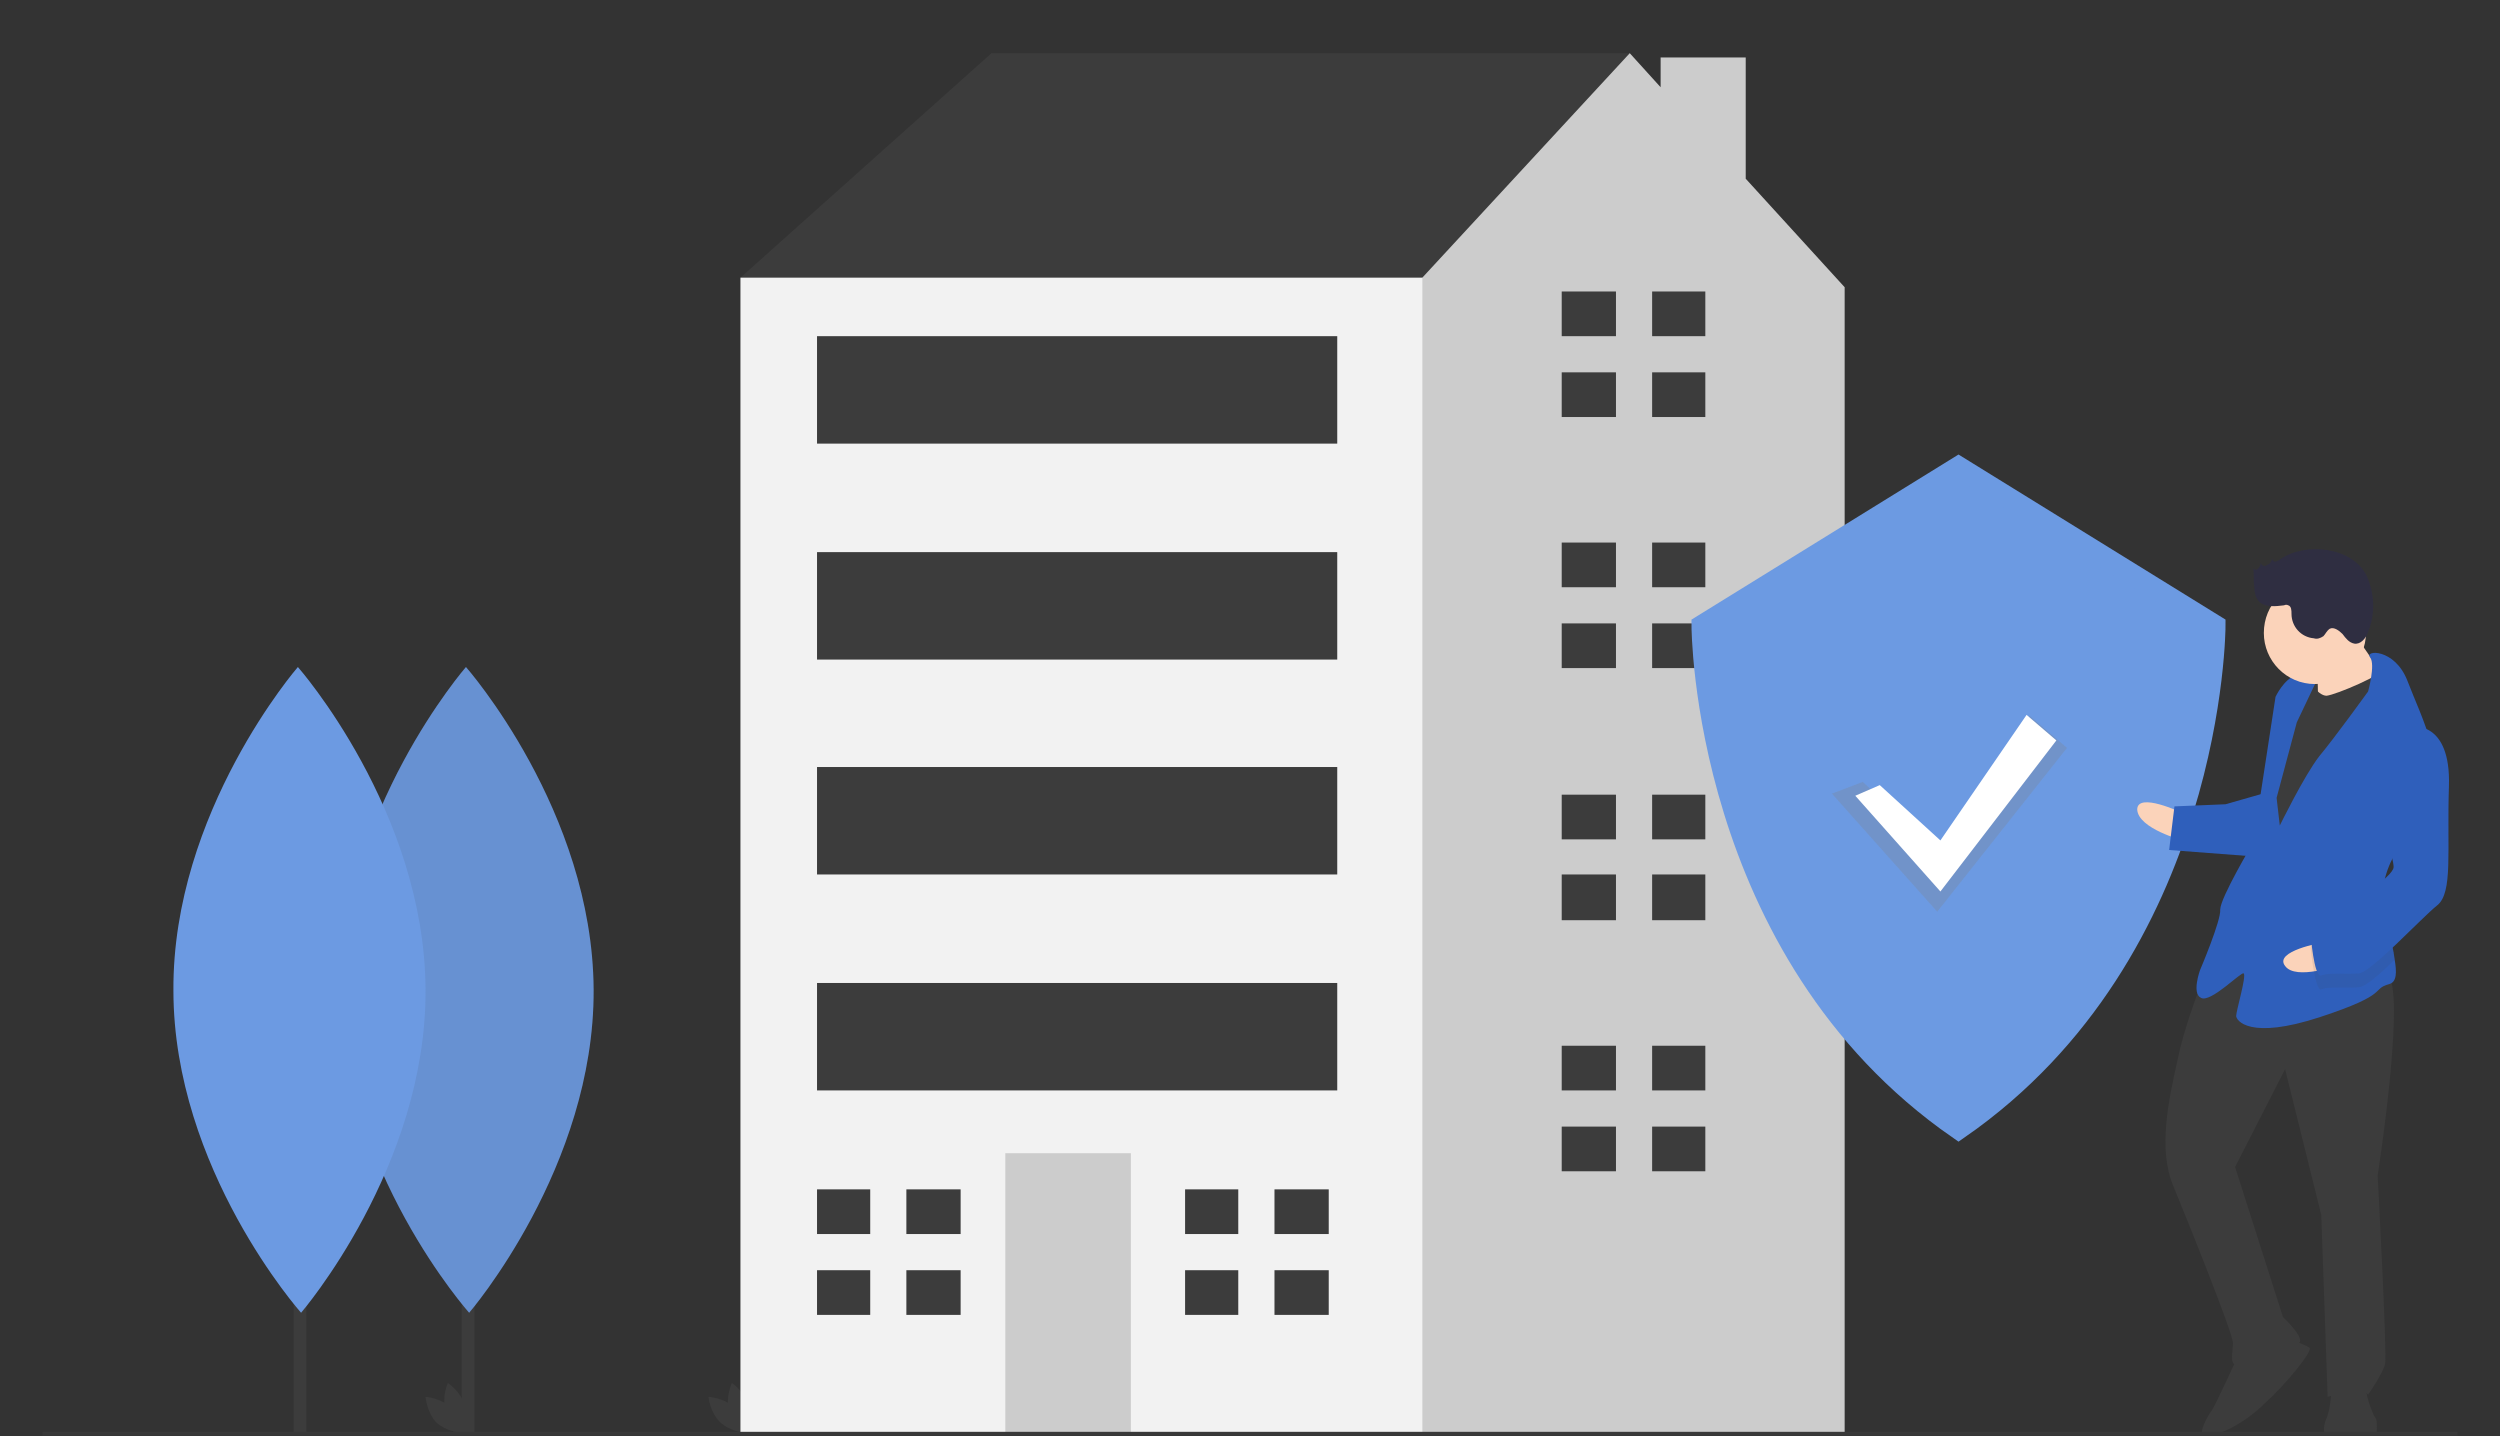 <svg width="235" height="135" viewBox="0 0 235 135" fill="none" xmlns="http://www.w3.org/2000/svg">
<rect x="0" y="0" width="235" height="135" fill="#333333" stroke="none"/>
<g clip-path="url(#clip0_1053_3116)">
<mask id="mask0_1053_3116" style="mask-type:luminance" maskUnits="userSpaceOnUse" x="0" y="0" width="235" height="135">
<path d="M0 0H235V135H0V0Z" fill="white"/>
</mask>
<g mask="url(#mask0_1053_3116)">
<mask id="mask1_1053_3116" style="mask-type:luminance" maskUnits="userSpaceOnUse" x="0" y="0" width="235" height="135">
<path d="M0 0H235V135H0V0Z" fill="white"/>
</mask>
<g mask="url(#mask1_1053_3116)">
<path d="M41.899 132.6C42.199 133.9 43.399 134.7 43.399 134.7C43.399 134.7 43.999 133.4 43.699 132.1C43.299 130.8 42.099 130 42.099 130C42.099 130 41.499 131.3 41.899 132.6Z" fill="#3C3C3C"/>
<path d="M42.4 132.3C43.3 133.2 43.4 134.7 43.4 134.7C43.4 134.7 42 134.6 41 133.7C40.1 132.7 40 131.3 40 131.3C40 131.3 41.4 131.4 42.4 132.3Z" fill="#3C3C3C"/>
<path d="M68.498 132.6C68.898 133.9 70.098 134.7 70.098 134.7C70.098 134.7 70.698 133.4 70.298 132.1C69.998 130.8 68.798 130 68.798 130C68.798 130 68.198 131.3 68.498 132.6Z" fill="#3C3C3C"/>
<path d="M69.002 132.3C70.002 133.2 70.102 134.7 70.102 134.7C70.102 134.7 68.701 134.6 67.701 133.7C66.701 132.7 66.602 131.3 66.602 131.3C66.602 131.3 68.102 131.4 69.002 132.3Z" fill="#3C3C3C"/>
<path d="M73.802 29.5L69.602 26.1L93.201 5H153.202V23.6L114.302 49.7L73.802 29.5Z" fill="#3C3C3C"/>
<path d="M164.098 16.8V5.4H156.098V8.2L153.198 5L133.698 26.1L126.098 31.2L114.398 117.2L132.098 135H173.398V27L164.098 16.8Z" fill="#CCCCCC"/>
<path d="M69.602 26.1H133.702V135H69.602V26.1Z" fill="#F2F2F2"/>
<path d="M94.5 108.4H106.3V135H94.5V108.4Z" fill="#CCCCCC"/>
<path d="M81.801 116V111.8H76.801V116H81.401H81.801Z" fill="#3C3C3C"/>
<path d="M81.401 119.4H76.801V123.6H81.801V119.4H81.401Z" fill="#3C3C3C"/>
<path d="M85.199 111.8H90.299V116H85.199V111.8Z" fill="#3C3C3C"/>
<path d="M85.199 119.4H90.299V123.6H85.199V119.4Z" fill="#3C3C3C"/>
<path d="M116.398 116V111.8H111.398V116H115.998H116.398Z" fill="#3C3C3C"/>
<path d="M115.998 119.4H111.398V123.6H116.398V119.4H115.998Z" fill="#3C3C3C"/>
<path d="M119.801 111.8H124.901V116H119.801V111.8Z" fill="#3C3C3C"/>
<path d="M119.801 119.4H124.901V123.6H119.801V119.4Z" fill="#3C3C3C"/>
<path d="M151.901 31.6V27.4H146.801V31.6H151.501H151.901Z" fill="#3C3C3C"/>
<path d="M151.501 35H146.801V39.2H151.901V35H151.501Z" fill="#3C3C3C"/>
<path d="M155.301 27.4H160.301V31.6H155.301V27.4Z" fill="#3C3C3C"/>
<path d="M155.301 35H160.301V39.2H155.301V35Z" fill="#3C3C3C"/>
<path d="M151.901 55.2V51H146.801V55.2H151.501H151.901Z" fill="#3C3C3C"/>
<path d="M151.501 58.6H146.801V62.8H151.901V58.6H151.501Z" fill="#3C3C3C"/>
<path d="M155.301 51H160.301V55.2H155.301V51Z" fill="#3C3C3C"/>
<path d="M155.301 58.6H160.301V62.8H155.301V58.6Z" fill="#3C3C3C"/>
<path d="M151.901 78.9V74.7H146.801V78.9H151.501H151.901Z" fill="#3C3C3C"/>
<path d="M151.501 82.2H146.801V86.5H151.901V82.2H151.501Z" fill="#3C3C3C"/>
<path d="M155.301 74.7H160.301V78.9H155.301V74.7Z" fill="#3C3C3C"/>
<path d="M155.301 82.2H160.301V86.5H155.301V82.2Z" fill="#3C3C3C"/>
<path d="M151.901 102.5V98.3H146.801V102.5H151.501H151.901Z" fill="#3C3C3C"/>
<path d="M151.501 105.9H146.801V110.1H151.901V105.9H151.501Z" fill="#3C3C3C"/>
<path d="M155.301 98.3H160.301V102.5H155.301V98.3Z" fill="#3C3C3C"/>
<path d="M155.301 105.9H160.301V110.1H155.301V105.9Z" fill="#3C3C3C"/>
<path d="M76.801 31.6H125.701V41.7H76.801V31.6Z" fill="#3C3C3C"/>
<path d="M76.801 51.9H125.701V62H76.801V51.9Z" fill="#3C3C3C"/>
<path d="M76.801 72.1H125.701V82.2H76.801V72.1Z" fill="#3C3C3C"/>
<path d="M76.801 92.4H125.701V102.5H76.801V92.4Z" fill="#3C3C3C"/>
<path d="M4 134.6H231V135H4V134.6Z" fill="#3C3C3C"/>
<path d="M43.398 86.9H44.598V134.8H43.398V86.9Z" fill="#3C3C3C"/>
<path d="M55.8 93C55.9 109.7 44.1 123.4 44.1 123.4C44.1 123.4 32.1 109.9 32 93.1C32 76.3 43.8 62.7 43.8 62.7C43.8 62.7 55.7 76.2 55.8 93Z" fill="#6C9AE2"/>
<path opacity="0.1" d="M55.8 93C55.9 109.7 44.1 123.4 44.1 123.4C44.1 123.4 32.1 109.9 32 93.1C32 76.3 43.8 62.7 43.8 62.7C43.8 62.7 55.7 76.2 55.8 93Z" fill="#3C3C3C"/>
<path d="M27.602 86.9H28.802V134.8H27.602V86.9Z" fill="#3C3C3C"/>
<path d="M40.001 93C40.101 109.7 28.301 123.4 28.301 123.4C28.301 123.4 16.301 109.9 16.301 93.1C16.201 76.3 28.001 62.7 28.001 62.7C28.001 62.7 39.901 76.2 40.001 93Z" fill="#6C9AE2"/>
<path opacity="0.1" d="M228.899 75C227.999 76.6 225.799 78.7 224.699 81.1C224.399 80 223.999 78.9 223.999 78.9C223.999 78.9 222.699 71.5 226.699 69.6C227.399 69.6 228.099 69.8 228.599 70.2C229.199 72.1 229.499 74 228.899 75Z" fill="#3C3C3C"/>
<path d="M184.1 43.9L160 58.8C160 58.8 160 89.4 184.1 106.1C208.2 89.4 208.2 58.8 208.2 58.8L184.1 43.9Z" fill="#6C9AE2" stroke="#6C9AE2" stroke-width="2" stroke-miterlimit="100"/>
<path d="M175.099 73.5L182.099 79.9L190.799 67.3L194.299 70.3L182.099 85.7L172.199 74.6L175.099 73.5Z" fill="url(#paint0_linear_1053_3116)"/>
<path d="M176.698 73.8L182.398 79L190.498 67.2L193.298 69.6L182.398 83.8L174.398 74.8L176.698 73.8Z" fill="white"/>
<path d="M215.898 62.7L218.898 62.6L219.098 66.5L215.998 66.7L215.898 62.7Z" fill="#3C3C3C"/>
<path d="M205.098 76.4C205.098 76.4 200.898 74.4 200.898 76.1C200.998 77.9 205.198 79 205.198 79L205.098 76.4Z" fill="#FBD3BA"/>
<path d="M207.399 91.2C207.399 91.2 205.399 96.1 204.699 99.6C203.899 103.2 202.799 108 204.299 111.5C205.699 114.9 209.799 125.1 209.899 126.2C209.899 127.2 209.499 128.4 210.399 128.3C211.299 128.3 215.999 126.8 216.199 126.1C216.399 125.5 214.599 123.8 214.599 123.8L210.099 109.7L214.799 100.5L218.199 114.2L218.799 131.3C218.799 131.3 222.099 130.3 222.599 131.1C222.599 131.1 223.999 129.1 224.199 128.2C224.399 127.3 223.499 110.5 223.499 110.5C223.499 110.5 226.499 91.3 224.099 91.4C221.699 91.5 212.299 85.8 207.399 91.2Z" fill="#3C3C3C"/>
<path d="M210.402 127.4C210.402 127.4 208.102 132.4 207.902 132.6C207.702 132.8 206.302 135.1 207.402 135C208.502 135 211.002 133.8 212.902 131.9C214.902 130.1 217.402 127 217.102 126.7C216.902 126.5 215.302 125.9 215.302 125.9L210.402 127.4Z" fill="#3C3C3C"/>
<path d="M219.201 130.2C219.201 130.2 219.101 132.4 218.701 133.3C218.301 134.1 218.301 135.501 219.401 135.401C220.501 135.401 223.401 134.8 223.401 134.8C223.401 134.8 223.501 133.5 223.301 133.3C223.101 133.1 222.101 130.7 222.501 130C222.901 129.4 219.201 130.2 219.201 130.2Z" fill="#3C3C3C"/>
<path d="M220.9 58.9C220.9 58.9 223.2 62.5 224.1 63.4C225 64.2 222.4 66.1 222.4 66.1L217.9 66.7C217.9 66.7 217.9 62.5 217.7 62.1C217.5 61.7 220.9 58.9 220.9 58.9Z" fill="#FBD3BA"/>
<path d="M216.9 63.7C216.9 63.7 217.8 65.4 218.7 65.4C219.6 65.3 224.1 63.4 224.3 62.7C224.5 62.1 225.8 67.5 225.8 67.5L214.7 87L212 85.1L213.3 73.7L214.4 67.5L216.9 63.7Z" fill="#3C3C3C"/>
<path d="M224.7 81.1C224.3 82 224 83 224 84C224 84 224 84.034 224 84.1C224.1 86.1 224.9 88.5 225.1 90.2C225.3 91.4 225.3 92.3 224.6 92.5C222.8 93 224.8 93.4 218.1 95.6C211.4 97.8 210.2 95.9 210.2 95.5C210.2 95 211.2 91.7 210.9 91.5C210.7 91.3 207.8 94.3 206.9 93.8C206 93.4 206.8 91.2 206.8 91.2C206.8 91.2 208.8 86.5 208.7 85.5C208.7 84.4 211.8 79.2 211.8 79.2L213.9 65.5C213.9 65.5 214.7 63.8 215.8 63.5C216.9 63.2 217.8 63.9 217.8 63.9L215.9 67.9L214 75L214.3 77.6C214.3 77.6 216.6 72.9 218 71.1C219.5 69.3 222.6 65 222.6 65C222.6 65 223.3 62.5 222.8 61.8C222.2 61.1 225.1 60.9 226.3 64C226.9 65.6 228 67.9 228.6 70.2C229.2 72.1 229.5 74 228.9 75C228 76.6 225.8 78.7 224.7 81.1Z" fill="#2F5FBB"/>
<path d="M212.698 74.6L209.198 75.6L204.398 75.8L203.898 79.9L211.798 80.5C211.798 80.5 213.798 75 212.698 74.6Z" fill="#2F5FBB"/>
<path d="M218.299 88.6C218.299 88.6 213.699 89.4 214.799 90.8C215.799 92.2 219.899 90.7 219.899 90.7L218.299 88.6Z" fill="#FBD3BA"/>
<path opacity="0.1" d="M223.999 84.1C224.099 86.1 224.899 88.5 225.099 90.2C223.699 91.6 222.299 92.8 221.699 92.8C220.599 92.9 218.899 92.7 218.199 93C217.599 93.2 217.199 89.1 217.199 89.1C217.199 89.1 217.599 87.7 219.299 87C220.499 86.5 222.699 85.2 223.999 84.1Z" fill="#3C3C3C"/>
<path d="M226.699 68.3C226.699 68.3 230.399 67.7 230.199 73.9C229.999 80 230.599 83.9 229.099 85.1C227.599 86.3 222.799 91.5 221.699 91.5C220.599 91.6 218.799 91.4 218.199 91.7C217.499 91.9 217.199 87.8 217.199 87.8C217.199 87.8 217.499 86.4 219.299 85.7C220.999 85 224.999 82.4 224.999 81.5C224.999 80.7 223.999 77.6 223.999 77.6C223.999 77.6 222.599 70.2 226.699 68.3Z" fill="#2F5FBB"/>
<path d="M217.601 64.3C214.901 64.3 212.801 62.1 212.801 59.5C212.801 56.8 214.901 54.7 217.601 54.7C220.201 54.7 222.401 56.8 222.401 59.5C222.401 62.1 220.201 64.3 217.601 64.3Z" fill="#FBD3BA"/>
<path d="M214.301 52.6C214.234 52.666 214.101 52.733 213.901 52.8C213.801 52.8 213.601 52.7 213.601 52.5C213.501 52.8 213.401 53 213.101 53.1C212.901 53.3 212.601 53.2 212.501 52.9C212.501 53.1 212.434 53.266 212.301 53.4C212.201 53.6 211.901 53.6 211.801 53.4C211.901 54 211.801 54.5 211.901 55.1C211.901 55.6 212.001 56.2 212.401 56.6C213.001 57.1 213.901 57 214.701 56.9C214.834 56.833 214.967 56.833 215.101 56.9C215.401 57 215.401 57.4 215.401 57.7C215.401 58.9 216.301 59.9 217.501 60C217.801 60.1 218.101 60 218.401 59.8C218.601 59.6 218.701 59.3 219.001 59.1C219.401 58.9 219.901 59.3 220.201 59.6C220.501 60 220.801 60.4 221.301 60.5C221.901 60.6 222.401 60 222.601 59.4C223.301 57.7 223.201 55.8 222.501 54.2C221.201 51.4 216.701 50.9 214.301 52.6Z" fill="#2F2E41"/>
</g>
</g>
</g>
<defs>
<linearGradient id="paint0_linear_1053_3116" x1="32722.6" y1="9098.78" x2="33211.3" y2="9098.78" gradientUnits="userSpaceOnUse">
<stop stop-color="#808080" stop-opacity="0.25"/>
<stop offset="0.54" stop-color="#808080" stop-opacity="0.12"/>
<stop offset="1" stop-color="#808080" stop-opacity="0.1"/>
</linearGradient>
<clipPath id="clip0_1053_3116">
<rect width="235" height="135" fill="white"/>
</clipPath>
</defs>
</svg>

